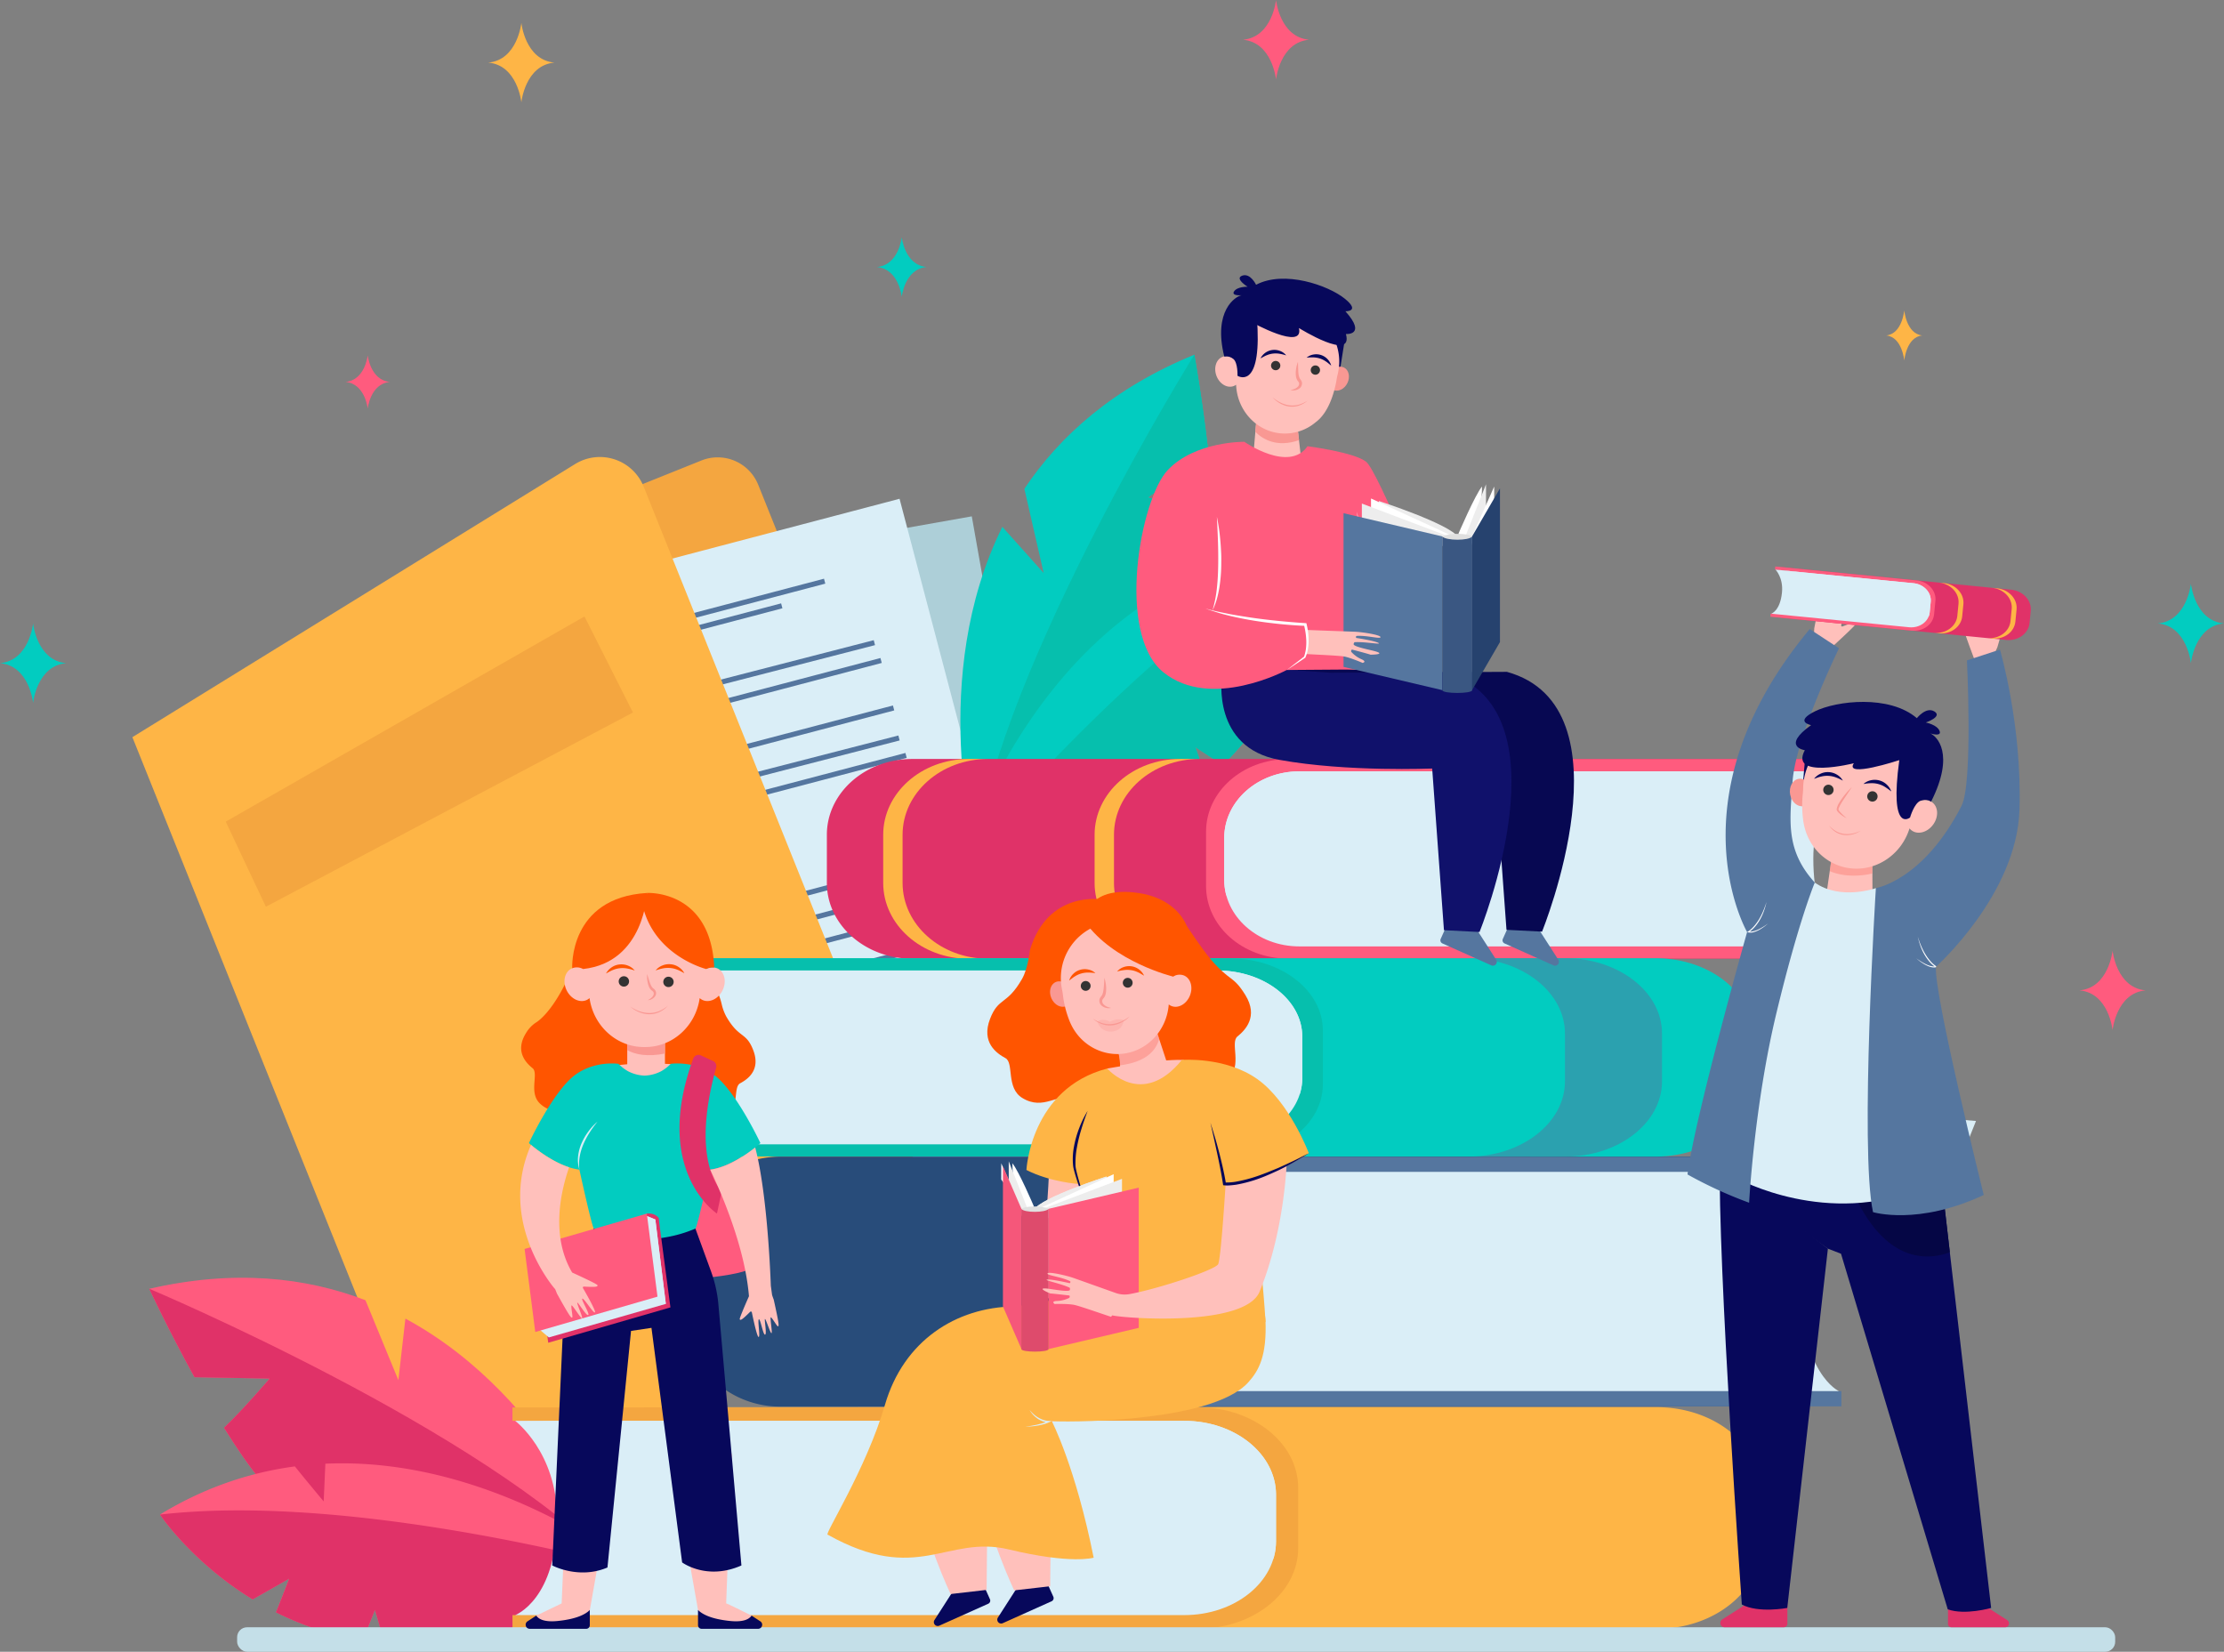 <svg xmlns="http://www.w3.org/2000/svg" viewBox="0 0 2189.08 1625.79"><rect x="0" y="0" width="2189.08" height="1625.79" fill="#808080" stroke="none"/><defs><style>.cls-1{isolation:isolate;}.cls-2{fill:#f4a640;}.cls-3{fill:#adcfd8;}.cls-13,.cls-4{fill:#55769f;}.cls-11,.cls-5{fill:#daeef7;}.cls-6{fill:#feb546;}.cls-7{fill:#ff5b7e;}.cls-8{fill:#e03268;}.cls-9{fill:#02ccc0;}.cls-10{fill:#06bfad;}.cls-11,.cls-29{mix-blend-mode:multiply;}.cls-12{fill:#284c7a;}.cls-13{opacity:0.5;}.cls-14{fill:#c4dfe8;}.cls-15{fill:#ffc0bb;}.cls-16{fill:#f50;}.cls-17{fill:#07085b;}.cls-18,.cls-29{fill:#f99893;}.cls-19{fill:#333;}.cls-20{fill:#fc8d84;opacity:0.6;}.cls-21{fill:#050645;}.cls-22{fill:#fff;}.cls-23{fill:#070852;}.cls-24{fill:#10116b;}.cls-25{fill:#ededed;}.cls-26{fill:#26426e;}.cls-27{fill:#e0e0e0;}.cls-28{fill:#3a5782;}.cls-29{opacity:0.3;}.cls-30{fill:#f5577a;}.cls-31{fill:#de4b6c;}</style></defs><title>Ресурс 4</title><g class="cls-1"><g id="Слой_2" data-name="Слой 2"><g id="Layer_1" data-name="Layer 1"><path class="cls-2" d="M1049.17,1231.24,791.56,1334.7l-318.89-794,217.76-87.45a43,43,0,0,1,55.86,23.85Z"/><rect class="cls-3" x="520.91" y="546.49" width="500.95" height="704.33" transform="translate(-145.02 148.45) rotate(-10.05)"/><rect class="cls-4" x="610.4" y="620.74" width="223.7" height="5.02" transform="translate(-97.7 135.64) rotate(-10.05)"/><rect class="cls-4" x="561.18" y="608.2" width="317.69" height="5.02" transform="translate(-95.55 135.06) rotate(-10.05)"/><rect class="cls-4" x="538.74" y="672.67" width="385.43" height="5.02" transform="translate(-106.63 138.05) rotate(-10.05)"/><rect class="cls-4" x="542.96" y="696.45" width="385.43" height="5.02" transform="translate(-110.71 139.15) rotate(-10.05)"/><rect class="cls-4" x="551.39" y="744.02" width="385.43" height="5.02" transform="translate(-118.89 141.35) rotate(-10.05)"/><rect class="cls-4" x="555.61" y="767.8" width="385.43" height="5.02" transform="translate(-122.97 142.45) rotate(-10.05)"/><rect class="cls-4" x="559.82" y="791.59" width="385.43" height="5.02" transform="translate(-127.06 143.55) rotate(-10.05)"/><rect class="cls-4" x="578.37" y="896.2" width="385.43" height="5.02" transform="translate(-145.04 148.39) rotate(-10.05)"/><rect class="cls-4" x="582.74" y="920.86" width="385.43" height="5.02" transform="translate(-149.28 149.54) rotate(-10.05)"/><rect class="cls-4" x="587.11" y="945.53" width="385.43" height="5.02" transform="translate(-153.51 150.68) rotate(-10.05)"/><rect class="cls-4" x="591.48" y="970.19" width="385.43" height="5.02" transform="translate(-157.75 151.82) rotate(-10.05)"/><rect class="cls-4" x="595.86" y="994.85" width="385.43" height="5.02" transform="translate(-161.99 152.96) rotate(-10.05)"/><rect class="cls-4" x="600.23" y="1019.52" width="385.43" height="5.02" transform="translate(-166.23 154.11) rotate(-10.05)"/><rect class="cls-4" x="604.6" y="1044.18" width="385.43" height="5.02" transform="translate(-170.46 155.24) rotate(-10.05)"/><rect class="cls-5" x="482.38" y="543.01" width="500.95" height="704.33" transform="translate(-203.7 215.99) rotate(-14.74)"/><rect class="cls-4" x="549.51" y="622.2" width="223.7" height="5.02" transform="translate(-137.22 188.89) rotate(-14.74)"/><rect class="cls-4" x="499.27" y="609.89" width="317.69" height="5.02" transform="translate(-134.19 187.66) rotate(-14.74)"/><rect class="cls-4" x="482.07" y="673.2" width="385.43" height="5.02" transform="matrix(0.97, -0.25, 0.25, 0.97, -149.75, 193.99)"/><rect class="cls-4" x="488.21" y="696.56" width="385.43" height="5.02" transform="translate(-155.5 196.32) rotate(-14.74)"/><rect class="cls-4" x="500.51" y="743.28" width="385.43" height="5.02" transform="translate(-166.98 200.99) rotate(-14.74)"/><rect class="cls-4" x="506.66" y="766.64" width="385.43" height="5.02" transform="matrix(0.97, -0.25, 0.25, 0.97, -172.72, 203.32)"/><rect class="cls-4" x="512.8" y="790" width="385.43" height="5.02" transform="translate(-178.47 205.66) rotate(-14.74)"/><rect class="cls-4" x="539.84" y="892.74" width="385.43" height="5.02" transform="translate(-203.73 215.93) rotate(-14.74)"/><rect class="cls-4" x="546.22" y="916.96" width="385.43" height="5.02" transform="translate(-209.68 218.34) rotate(-14.74)"/><rect class="cls-4" x="552.59" y="941.19" width="385.43" height="5.02" transform="translate(-215.64 220.76) rotate(-14.74)"/><rect class="cls-4" x="558.97" y="965.41" width="385.43" height="5.02" transform="matrix(0.97, -0.25, 0.25, 0.97, -221.59, 223.18)"/><rect class="cls-4" x="565.34" y="989.63" width="385.43" height="5.02" transform="matrix(0.97, -0.25, 0.25, 0.97, -227.55, 225.6)"/><rect class="cls-4" x="571.72" y="1013.86" width="385.43" height="5.02" transform="matrix(0.97, -0.25, 0.25, 0.97, -233.5, 228.02)"/><rect class="cls-4" x="578.09" y="1038.08" width="385.43" height="5.02" transform="translate(-239.46 230.44) rotate(-14.74)"/><path class="cls-6" d="M951.42,1270.5,432.79,1478.79,130.3,725.59,566.11,456.74a46.41,46.41,0,0,1,67.42,22.2Z"/><path class="cls-7" d="M265.43,1356.9l-74-1.34c-25.68-46.56-44.53-87-44.53-87,83.56-19.26,154.08-11.35,212.84,11.24l32.37,78.65,6.93-60.56c145.62,78.57,205.61,244.92,205.61,244.92S347.32,1515.35,292.77,1490c-21.07-9.79-47.61-45-72.26-84.63C240.23,1386.58,265.43,1356.9,265.43,1356.9Z"/><path class="cls-8" d="M146.91,1268.52s330.39,139,457.75,274.25c0,0-257.34-27.42-311.89-52.79-21.07-9.79-47.61-45-72.26-84.63,19.72-18.77,44.92-48.45,44.92-48.45l-74-1.34C165.76,1309,146.91,1268.52,146.91,1268.52Z"/><path class="cls-7" d="M157.45,1490.74c44.49-27.09,89.37-41.58,132.8-47.37,12.73,15.83,28.36,34.45,28.36,34.45l1.65-37.11C486.91,1433.12,625,1544.78,625,1544.78c-96.53,60.83-178.86,77.61-246.3,72.17-4-13-9.65-32.35-9.65-32.35l-11.92,29.81a290.8,290.8,0,0,1-85.5-27.46c6.31-15.46,13-33.14,13-33.14l-35.92,20.4C188.48,1537.41,157.45,1490.74,157.45,1490.74Z"/><path class="cls-8" d="M378.7,1617c-4-13-9.65-32.35-9.65-32.35l-11.92,29.81a290.8,290.8,0,0,1-85.5-27.46c6.31-15.46,13-33.14,13-33.14l-35.92,20.4c-60.19-36.8-91.22-83.47-91.22-83.47,194.17-22.43,467.55,54,467.55,54C528.47,1605.61,446.14,1622.39,378.7,1617Z"/><path class="cls-9" d="M1129.83,489.69l59.64-43.8c-5.9-52.84-13.87-96.78-13.87-96.78-79.35,32.51-132.38,79.67-167.32,132l19,82.91L986.62,518.6C913.07,666.81,960.1,837.28,960.1,837.28s194.32-170.93,224.22-223.13c11.55-20.16,12.88-64.27,10.16-110.82C1167.53,499.38,1129.83,489.69,1129.83,489.69Z"/><path class="cls-10" d="M1175.6,349.11S986.06,653.36,960.1,837.28c0,0,194.32-170.93,224.22-223.13,11.55-20.16,12.88-64.27,10.16-110.82-27-3.95-64.65-13.64-64.65-13.64l59.64-43.8C1183.57,393.05,1175.6,349.11,1175.6,349.11Z"/><path class="cls-9" d="M1295.26,536.66c-52,3.56-97,17.63-135.79,38-1.26,20.28-3.28,44.5-3.28,44.5l-22.76-29.35C993,679.77,944.65,850.66,944.65,850.66c113.94-6,190.85-39.86,242.79-83.23-4.23-12.91-10.79-32-10.79-32l26.93,17.47a290.73,290.73,0,0,0,54-71.78c-14.08-9-29.71-19.58-29.71-19.58l41.11-4.07C1296.86,592.68,1295.26,536.66,1295.26,536.66Z"/><path class="cls-10" d="M1187.44,767.43c-4.23-12.91-10.79-32-10.79-32l26.93,17.47a290.73,290.73,0,0,0,54-71.78c-14.08-9-29.71-19.58-29.71-19.58l41.11-4.07c27.91-64.8,26.31-120.82,26.31-120.82-171.51,93.76-350.61,314-350.61,314C1058.59,844.63,1135.5,810.8,1187.44,767.43Z"/><path class="cls-8" d="M1772,753.4h35.46a37.06,37.06,0,0,0-21-6.35H898.05c-46.49,0-84.17,33.41-84.17,74.61v47.4c0,41.2,37.68,74.61,84.17,74.61l878.55-.27Z"/><path class="cls-6" d="M888.41,869.06v-47.4c0-41.2,37.68-74.61,84.17-74.61H953.5c-46.49,0-84.17,33.41-84.17,74.61v47.4c0,41.2,37.68,74.61,84.17,74.61h18.83C926,943.54,888.41,910.19,888.41,869.06Z"/><path class="cls-6" d="M1096.49,869.06v-47.4c0-41.2,37.69-74.61,84.17-74.61h-19.08c-46.48,0-84.17,33.41-84.17,74.61v47.4c0,41.2,37.69,74.61,84.17,74.61h18.83C1134,943.54,1096.49,910.19,1096.49,869.06Z"/><path class="cls-7" d="M1267.61,747.23c-44.45,0-80.49,31.94-80.49,71.35v53.56c0,39.4,36,71.35,80.49,71.35h553.11v-12h-2.29l-140.61-11.8-28.42-98.84s54.85-54.61,58.43-56,110.6-5.68,110.6-5.68l2.29,0V747.23Z"/><path class="cls-5" d="M1784.85,845c0-57.79,33.68-85.8,33.68-85.8H1278.94c-40.83,0-73.93,29.34-73.93,65.54V866c0,36.2,33.1,65.54,73.93,65.54h539.59S1784.85,917.77,1784.85,845Z"/><path class="cls-11" d="M1205,824.75V866a59,59,0,0,0,2.15,15.72c18.2-39.47,53.08-77.49,119.48-89.71,155-28.54,491.89-32.77,491.89-32.77H1278.94C1238.11,759.21,1205,788.55,1205,824.75Z"/><path class="cls-12" d="M1757.4,1146.38h40.14a39.19,39.19,0,0,0-23.72-7.94H768.22c-52.61,0-95.26,41.81-95.26,93.39v59.32c0,51.58,42.65,93.39,95.26,93.39l994.35-.33Z"/><path class="cls-4" d="M1186.5,1138.66c-50.31,0-91.1,40-91.1,89.31v67c0,49.32,40.79,89.31,91.1,89.31h626v-15h-2.59l-159.14-14.77-32.17-123.71s62.08-68.36,66.13-70.13,125.18-7.11,125.18-7.11l2.59,0v-14.91Z"/><path class="cls-5" d="M1771.91,1261.05c0-72.33,38.12-107.4,38.12-107.4H1199.32c-46.21,0-83.68,36.73-83.68,82v51.6c0,45.3,37.47,82,83.68,82H1810S1771.91,1352.12,1771.91,1261.05Z"/><path class="cls-11" d="M1115.64,1235.69v51.6a80.78,80.78,0,0,0,2.44,19.67c20.6-49.4,60.08-97,135.23-112.29,175.45-35.72,556.72-41,556.72-41H1199.32C1153.11,1153.65,1115.64,1190.38,1115.64,1235.69Z"/><path class="cls-9" d="M639.82,949.46H599.66a46.26,46.26,0,0,1,23.73-6.3h1006c52.63,0,95.3,33.18,95.3,74.11v47.07c0,40.92-42.67,74.1-95.3,74.1l-994.74-.26Z"/><path class="cls-10" d="M1210.94,943.34c50.33,0,91.14,31.73,91.14,70.87v53.19c0,39.14-40.81,70.86-91.14,70.86H584.69v-11.89h2.58l159.21-11.73,32.18-98.16s-62.11-54.24-66.16-55.64-125.23-5.65-125.23-5.65l-2.58,0V943.34Z"/><path class="cls-5" d="M625.3,1040.45c0-57.39-38.14-85.21-38.14-85.21h610.95c46.23,0,83.71,29.14,83.71,65.09v40.94c0,36-37.48,65.1-83.71,65.1H587.16S625.3,1112.72,625.3,1040.45Z"/><path class="cls-11" d="M1281.82,1020.33v40.94a51.43,51.43,0,0,1-2.44,15.62c-20.6-39.21-60.1-77-135.27-89.11-175.53-28.34-556.95-32.54-556.95-32.54h610.95C1244.34,955.24,1281.82,984.38,1281.82,1020.33Z"/><path class="cls-13" d="M1540.39,1064.34v-47.07c0-40.93-42.67-74.11-95.3-74.11h95.52c52.64,0,95.3,33.18,95.3,74.11v47.07c0,40.92-42.66,74.1-95.3,74.1l-94.26,0C1498.4,1137.88,1540.39,1104.93,1540.39,1064.34Z"/><path class="cls-6" d="M563.87,1392.08H520.58a48.44,48.44,0,0,1,25.58-7H1630.64c56.74,0,102.73,37.07,102.73,82.79v52.59c0,45.73-46,82.8-102.73,82.8l-1072.35-.3Z"/><path class="cls-2" d="M1179.55,1385.23c54.26,0,98.25,35.45,98.25,79.18v59.44c0,43.72-44,79.17-98.25,79.17H504.44v-13.29h2.79l171.62-13.1L713.54,1467s-66.95-60.61-71.32-62.17-135-6.31-135-6.31l-2.79,0v-13.23Z"/><path class="cls-5" d="M548.22,1493.74c0-64.13-41.12-95.21-41.12-95.21h658.62c49.84,0,90.24,32.56,90.24,72.72V1517c0,40.17-40.4,72.73-90.24,72.73H507.1S548.22,1574.48,548.22,1493.74Z"/><path class="cls-11" d="M1256,1471.25V1517a59.48,59.48,0,0,1-2.63,17.45c-22.21-43.8-64.78-86-145.83-99.56-189.21-31.67-600.4-36.36-600.4-36.36h658.62C1215.56,1398.53,1256,1431.09,1256,1471.25Z"/><rect class="cls-14" x="233.4" y="1601.71" width="1848.58" height="24.08" rx="9.79" ry="9.79"/><polygon class="cls-2" points="222.19 808.75 575.29 606.78 623.02 701.32 261.71 892.47 222.19 808.75"/><path class="cls-9" d="M887.59,233.47s-2.78,27.46-24.45,29.36c21.67,1.9,24.45,29.36,24.45,29.36s2.79-27.46,24.46-29.36C890.38,260.93,887.59,233.47,887.59,233.47Z"/><path class="cls-6" d="M513.17,22.5s-3.71,36.58-32.58,39.11c28.87,2.53,32.58,39.11,32.58,39.11s3.71-36.58,32.57-39.11C516.88,59.08,513.17,22.5,513.17,22.5Z"/><path class="cls-7" d="M361.94,349.67s-2.49,24.56-21.88,26.26c19.39,1.7,21.88,26.26,21.88,26.26s2.49-24.56,21.87-26.26C364.43,374.23,361.94,349.67,361.94,349.67Z"/><path class="cls-7" d="M2079.4,935.71s-3.71,36.58-32.57,39.11c28.86,2.53,32.57,39.11,32.57,39.11s3.71-36.58,32.58-39.11C2083.11,972.29,2079.4,935.71,2079.4,935.71Z"/><path class="cls-9" d="M32.58,613.63S28.87,650.21,0,652.74c28.87,2.53,32.58,39.11,32.58,39.11s3.71-36.58,32.57-39.11C36.29,650.21,32.58,613.63,32.58,613.63Z"/><path class="cls-9" d="M2156.51,574.52s-3.71,36.58-32.58,39.11c28.87,2.53,32.58,39.11,32.58,39.11s3.71-36.58,32.57-39.11C2160.22,611.1,2156.51,574.52,2156.51,574.52Z"/><path class="cls-7" d="M1256,0s-3.71,36.58-32.57,39.11c28.86,2.53,32.57,39.11,32.57,39.11s3.71-36.58,32.58-39.11C1259.67,36.58,1256,0,1256,0Z"/><path class="cls-6" d="M1874.36,305.48s-2,23.1-17.7,24.7c15.69,1.6,17.7,24.69,17.7,24.69s2-23.09,17.71-24.69C1876.38,328.58,1874.36,305.48,1874.36,305.48Z"/><path class="cls-15" d="M607.71,1431.13,559,1433.6l-6.16,144.62-24.94,12,1.2,5.27,9.27,2.19s30-.52,30.89-.52,7.07-6.82,7.07-6.82l-.93-1.19,5-3.38Z"/><path class="cls-15" d="M739.76,1590.23s-24.34-12.24-25-12L720.33,1431l-60.43.17,27.36,154.65,3,2c-.75,2.57-1.34,4.8-1.48,5.5-.39,1.93,10.29,2.06,14,2.7s14.55,1.8,21.5,3.73S740,1596,740,1596Z"/><path class="cls-16" d="M741.39,1033.64c-7-18.3-13.88-11.05-26.58-33.18a48.74,48.74,0,0,1-4.5-12.27,62,62,0,0,0-19.41-32.45c-29.78-25.71-63.47-14.3-63.47-14.3s8.74,49.71,10.42,59.79c-7.45,10.13-15,20.47-15,20.47s-15.67,81.71,8.92,88.6,29.07-4.17,41.09-9.93,23.73,10,41.68-1c13.71-8.36,6.74-29.2,14-33.11S749,1053.39,741.39,1033.64Z"/><path class="cls-16" d="M614.68,982.67c-.44-.19-11.71-6.55-22.27-12.52l65.57-73s-19.87-3.85-21.08-4-29.7,8.72-29.7,8.72l-29.38,8c-22.42,81.82-50.34,96.63-50.35,96.64a31.93,31.93,0,0,0-9.79,10.44c-11.12,18,.13,29.27,6.53,34.45s-4.3,24.38,7.62,35.14c15.6,14.08,30,.8,40.77,8.69s13.09,19.58,38.54,17.37,25.19-85.42,25.19-85.42S615.5,983,614.68,982.67Z"/><path class="cls-7" d="M726,1131.81s21.64,103.31,15.36,114.48-88.65,14.65-88.65,14.65l-3.49-132.62,31.41-47.47Z"/><path class="cls-17" d="M699.87,1251.4l-15.39-42.17s-50.66-18.45-53.88-18.68-46.1,18.68-46.1,18.68-13.11,26.53-15.67,31.3c-1.42,2.64,1.85,18.88,5,32.84l-18.16.85-12.08,266.63s26.16,14.08,54.33,2L621.12,1310l20.12-3,30.18,230.87s24.15,18.11,58.36,3l-22.67-256.94A127.56,127.56,0,0,0,699.87,1251.4Z"/><path class="cls-15" d="M601.35,1049.49s22.47-4.71,64.28-1.74-19.34,26.52-19.34,26.52-21.46-.7-22.38-.87S601.35,1049.49,601.35,1049.49Z"/><rect class="cls-15" x="617.4" y="1025.87" width="37.12" height="65.15"/><path class="cls-18" d="M654.46,1037v-22.22H617.4v18.9C625.38,1038,637.19,1040.44,654.46,1037Z"/><path class="cls-15" d="M706.46,953.34a12.66,12.66,0,0,0-11.4.45,60.57,60.57,0,1,0-121.14,0,12.66,12.66,0,0,0-11.4-.45c-6.81,3.36-8.93,13-4.73,21.5s13.13,12.69,19.93,9.33a11.15,11.15,0,0,0,2.56-1.75c3.9,27.75,27.05,48.55,54.21,48.17,27.16.38,50.31-20.42,54.21-48.17a11.31,11.31,0,0,0,2.55,1.75c6.81,3.36,15.74-.82,19.94-9.33S713.27,956.7,706.46,953.34Z"/><path class="cls-19" d="M619.18,965.72a5.1,5.1,0,1,1-5.37-4.81A5.09,5.09,0,0,1,619.18,965.72Z"/><path class="cls-19" d="M663.07,966.19a5.1,5.1,0,1,1-5.37-4.81A5.09,5.09,0,0,1,663.07,966.19Z"/><path class="cls-16" d="M624.78,955.29a47.87,47.87,0,0,0-7.4-2,25.24,25.24,0,0,0-7.13-.29,23.23,23.23,0,0,0-6.88,1.75l-.86.32c-.29.12-.55.29-.84.41l-1.7.83c-1.15.58-2.21,1.3-3.48,1.87a22.19,22.19,0,0,1,2.36-3.31,18.75,18.75,0,0,1,3.13-2.69,16.55,16.55,0,0,1,7.91-2.88,17.35,17.35,0,0,1,8.31,1.19A16,16,0,0,1,624.78,955.29Z"/><path class="cls-16" d="M645.33,955.21a16,16,0,0,1,6.54-4.85,17.32,17.32,0,0,1,8.3-1.26,16.59,16.59,0,0,1,7.93,2.82,18.85,18.85,0,0,1,3.15,2.67,22.16,22.16,0,0,1,2.38,3.29c-1.27-.56-2.34-1.28-3.49-1.84l-1.71-.82c-.29-.12-.55-.29-.84-.4l-.86-.32a23.57,23.57,0,0,0-6.9-1.7,25.57,25.57,0,0,0-7.12.34A47.76,47.76,0,0,0,645.33,955.21Z"/><path class="cls-18" d="M637,958.75a28.39,28.39,0,0,0,.44,8,22.13,22.13,0,0,0,1.12,4,10.57,10.57,0,0,0,2.38,3.74c1.36,1,1.95,1.36,2.34,2.3a3.6,3.6,0,0,1-.21,2.9c-1,2.06-3.14,3.6-5.53,4.74a9.09,9.09,0,0,0,7.26-3.75,5.48,5.48,0,0,0,.75-4.68,6.07,6.07,0,0,0-2.61-3.18,8.4,8.4,0,0,1-2.17-3,34.11,34.11,0,0,1-1.42-3.5C638.53,963.81,637.8,961.3,637,958.75Z"/><path class="cls-18" d="M620.3,990.71a40,40,0,0,0,9,4.61,30.21,30.21,0,0,0,9.83,1.79,26,26,0,0,0,9.76-1.91,36.35,36.35,0,0,0,8.63-5.29,31.33,31.33,0,0,1-3.83,3.44,27.62,27.62,0,0,1-4.43,2.68,24.6,24.6,0,0,1-4.93,1.71,26,26,0,0,1-5.2.56A26.89,26.89,0,0,1,629,996.17,29.33,29.33,0,0,1,620.3,990.71Z"/><path class="cls-9" d="M708.14,1062.51c-20.11-19.52-47.92-15.38-47.92-15.38a43.51,43.51,0,0,1-9.3,7.21,38,38,0,0,1-16.1,4.35h-.66a38,38,0,0,1-16.1-4.35,43.51,43.51,0,0,1-9.3-7.21S581,1043,560.84,1062.51s-40.23,62.59-40.23,62.59,25.44,23.19,49.69,26.15c0,0,11.83,54.43,14.2,58a127.48,127.48,0,0,0,30,8.73,103.7,103.7,0,0,0,18.9,1.77h2.26a103.7,103.7,0,0,0,18.9-1.77,127.48,127.48,0,0,0,30-8.73c2.37-3.55,14.2-58,14.2-58,24.25-3,49.69-26.15,49.69-26.15S728.26,1082,708.14,1062.51Z"/><path class="cls-8" d="M636.66,1194.55s7.47-1.24,11.59,4.24l-.29,14.14-9.13,4.25s-11.31-9.63-10.46-9.87S636.66,1194.55,636.66,1194.55Z"/><polygon class="cls-8" points="659.91 1286.86 539.61 1321.66 527.96 1233.6 648.25 1198.79 659.91 1286.86"/><polygon class="cls-5" points="529.68 1307.49 540.24 1316.41 655.38 1283.41 645.03 1200.42 636.91 1197.01 529.68 1307.49"/><polygon class="cls-11" points="655.38 1283.41 647.17 1276.27 632.15 1259.77 633.06 1214.36 636.91 1197.01 645.07 1200.28 655.38 1283.41"/><polygon class="cls-7" points="647.17 1276.27 526.87 1311.07 516.36 1229.35 636.66 1194.55 647.17 1276.27"/><path class="cls-5" d="M588.14,1104a110.32,110.32,0,0,0-7.68,10.58,80.18,80.18,0,0,0-6.1,11.41,54.55,54.55,0,0,0-3.75,12.29,45.6,45.6,0,0,0-.31,13,32.09,32.09,0,0,1-1.28-13.16,44,44,0,0,1,3.44-12.9,58.57,58.57,0,0,1,6.68-11.5A54,54,0,0,1,588.14,1104Z"/><path class="cls-15" d="M563.18,1252.55c-21.18-35.85-11.38-79.48-3-103.6-16.62-5.36-32-17.46-37.47-22-33.82,76.33,23.44,141.65,23.44,141.65l.12-.11c1.09,2.46,1.88,4.66,1.88,4.66,13.5,24.4,14.09,24,15.06,23.67s-1.7-12-.51-11.92,9.72,14,10.34,12.7-5.67-15.18-4.75-15.42,8.94,13.38,10.71,12.21-7.53-15.79-5.75-16.15,10.93,14.85,12.36,13.52c1.21-1.12-8.6-18.39-11.75-23.85a1,1,0,0,1,.95-1.54c12.53.73,13.54.05,13.31-1.34C587.94,1264,572.9,1257,563.18,1252.55Z"/><path class="cls-8" d="M704.88,1051c-26,93.44,5.38,121,5.51,121.73l-4.69,21.74s-63.94-41.58-23.41-152.34a5.55,5.55,0,0,1,7.54-3.35l12.13,5.62A5.55,5.55,0,0,1,704.88,1051Z"/><path class="cls-15" d="M761.56,1279.14s-.82-2.07-1.6-4.51v0h0l-1.23-9c-.76-20.54-4.17-93.38-15.38-136.24-8.54,6.78-26.68,19.59-44.28,21.89,11,23.07,34.13,76.24,38.14,124.58-4.07,9.22-9.56,22-9.09,22.73.71,1.13,1.86,1,10.28-7.41a1,1,0,0,1,1.64.49c1.2,5.86,5.1,24.26,6.65,24.3,1.86,0-1.22-16.5.27-17.36s4.09,15.34,6.08,15.06-.88-15-.08-15.38,5,13.38,6.32,13.92-1.48-14.73-.65-15.5,6.22,9.13,7.13,8.77S767.32,1304.93,761.56,1279.14Z"/><path class="cls-16" d="M563.24,953s-3.75-69.48,73.66-74.07c0,0-2.41,68.25-63,74.87l-4.67-9.07Z"/><path class="cls-16" d="M636.9,878.92s62.8-3.51,66.12,73.38a16.89,16.89,0,0,0-8,1.49S645.33,941.36,633,893.16Z"/><path class="cls-17" d="M549,1595.51c-12.62,1.26-18.57-1.48-21.14-5.28l-8.55,5.58a4,4,0,0,0,2.16,7.41H577a3.55,3.55,0,0,0,3.55-3.55v-15C577,1588.34,568.58,1593.54,549,1595.51Z"/><path class="cls-17" d="M718.62,1595.51c12.62,1.26,18.58-1.48,21.14-5.28l8.55,5.58a4,4,0,0,1-2.16,7.41H690.6a3.55,3.55,0,0,1-3.55-3.55v-15C690.63,1588.34,699,1593.54,718.62,1595.51Z"/><path class="cls-11" d="M1880.78,1098.19l64.19,5.16-20.72,51.92-32.4-2.6L1878.36,1196c-3.29-1.5-5.71-2.64-6.2-3-1-.65-4.56-22.13-7.71-42.41Z"/><path class="cls-8" d="M1917.41,1575.7v22.63a3.38,3.38,0,0,0,3.38,3.38h52.82a3.83,3.83,0,0,0,2.06-7.06l-29.64-19S1934.41,1584.22,1917.41,1575.7Z"/><path class="cls-15" d="M1813.71,616.56a1,1,0,0,1-1.41-1.18c1.32-6.28,5.36-26.08,3.84-26.78-1.81-.83-5.85,16.77-7.69,17s2.54-16.86.46-17.43-5.54,15.12-6.51,15.18.76-15.33-.26-16.41-4.85,15.14-6,15.55-2.23-11.66-3.27-11.69-1.74-.22-7.1,27.64c0,0-.31,10.21-2.12,12.61l4,8.2,12.46.42s27.08-24.5,26.86-26S1825.59,611.9,1813.71,616.56Z"/><path class="cls-15" d="M1942,622.73a1,1,0,0,0,1.79-.41c1.68-6.19,7.11-25.66,8.79-25.59,2,.09-2.44,17.6-.9,18.62s5.42-16.16,7.54-15.72-2,16-1.13,16.47,6.32-14,7.71-14.48-2.58,15.69-1.75,16.57,7.29-9.37,8.24-8.91,1.65.59-6.29,27.83c0,0-4.37,9.24-3.85,12.19l-7.32,5.47-11.28-5.31s-12.94-34.15-12.06-35.37S1933.53,613.17,1942,622.73Z"/><polygon class="cls-15" points="1842.94 845.84 1843.14 893.48 1796.86 886.35 1804.58 832.78 1842.94 845.84"/><path class="cls-20" d="M1801,857.44l3.55-24.66,38.4,17.58,0,9.4C1833.75,862,1816.43,864.05,1801,857.44Z"/><path class="cls-8" d="M1759.33,1573.18V1598a3.71,3.71,0,0,1-3.71,3.71H1697.5a4.2,4.2,0,0,1-2.25-7.75l32.6-20.78S1740.64,1582.53,1759.33,1573.18Z"/><path class="cls-17" d="M1706.26,1151.53c.11-5.31-13.71,10.34-13.44,6.1,5.42-88.13,177.61-14.24,177.61-14.24l42,30.85,47.45,408.44s-25.76,7.45-42.71,1.36l-105.07-350-12.93-5S1741.73,1189,1706.26,1151.53Z"/><path class="cls-10" d="M1692.62,1161.22c0,1-.1,2.09-.14,3.17C1692.52,1163.31,1692.57,1162.26,1692.62,1161.22Z"/><path class="cls-10" d="M1692.48,1164.45c0,1.1-.08,2.24-.12,3.39C1692.4,1166.69,1692.44,1165.55,1692.48,1164.45Z"/><path class="cls-10" d="M1692.35,1168.29c0,1.2-.07,2.43-.1,3.69C1692.28,1170.72,1692.31,1169.49,1692.35,1168.29Z"/><path class="cls-10" d="M1692.82,1157.63c-.06.95-.12,1.94-.17,2.95C1692.7,1159.57,1692.76,1158.58,1692.82,1157.63Z"/><path class="cls-17" d="M1692.84,1137.61c35.47,37.44,106.36,91.45,106.36,91.45l12.93,5-12.93-5-40,353.62s-28.47,5.42-44.74-3.39C1714.51,1579.29,1690.52,1242.69,1692.84,1137.61Z"/><path class="cls-10" d="M1959.91,1582.68a110.73,110.73,0,0,1-23.51,3.69,110.73,110.73,0,0,0,23.51-3.69Z"/><path class="cls-10" d="M1922.17,1585.41c1.15.23,2.31.42,3.49.57C1924.48,1585.83,1923.32,1585.64,1922.17,1585.41Z"/><path class="cls-10" d="M1936.4,1586.37a68.77,68.77,0,0,1-9-.19A68.77,68.77,0,0,0,1936.4,1586.37Z"/><path class="cls-21" d="M1912.46,1174.24l6.77,58.29c-17.92,6.94-61.6,14.35-94.51-57.65-10.38-22.7-13-39-11.14-50.78a468,468,0,0,1,56.85,19.29Z"/><path class="cls-5" d="M1754.47,936.3c2,0,31.81-67.59,31.81-67.59,25.51,17.89,60.14,5.47,60.14,5.47s139.34,255,45.89,294.74-181.58-8.61-181.58-8.61-19.88-51.7-19.88-53.69S1752.48,936.3,1754.47,936.3Z"/><path class="cls-4" d="M1936.05,650s6,121-5.3,143.15c-37.61,73.56-84.33,81-84.33,81s-16.07,257.3-2.82,318.93c0,0,44.07,13.59,109-16.9,0,0-49.7-199.48-47-224.66,0,0,79.52-70.91,82.18-154.42s-19.22-157.72-19.22-157.72Z"/><path class="cls-4" d="M1721.66,1183.83s5-95.76,26.84-186.55,37.78-128.57,37.78-128.57c-29.33-32.31-24.45-61.51-21.87-99.41,3-43.74,45.73-131.22,45.73-131.22l-28.83-18.89c-138.18,166-61.63,298.23-61.63,298.23S1668,1100.33,1661,1156A421.36,421.36,0,0,0,1721.66,1183.83Z"/><path class="cls-22" d="M1904.23,951.27a30.8,30.8,0,0,1-5.56-5.28c-5.86-7.07-8.9-15-11-23.93,1.28,3.8,4.67,14.83,11.83,23.23a28.36,28.36,0,0,0,6.46,5.9l-.39.36c0,.16,0,.34,0,.52-1.84.38-5.07.5-10.51-2.46a48.45,48.45,0,0,1-8.84-6.35,63.48,63.48,0,0,0,9.17,5.71C1897.83,950.19,1901.46,951.46,1904.23,951.27Z"/><path class="cls-22" d="M1720.73,916.8A30.63,30.63,0,0,0,1727,911c5.87-6.88,9.08-15,11.83-23.24-2.09,8.85-5.11,16.83-11,23.94a30.88,30.88,0,0,1-5.56,5.28,12.56,12.56,0,0,0,3.89-.46,25.19,25.19,0,0,0,5-1.85,62.2,62.2,0,0,0,9.17-5.7,48.43,48.43,0,0,1-8.84,6.34,26.74,26.74,0,0,1-5.08,2.13,10.77,10.77,0,0,1-5.66.29l-1.06-.29Z"/><polygon class="cls-17" points="1776.56 748.64 1773.76 781.33 1778.93 784.58 1788.48 744.77 1776.56 748.64"/><path class="cls-18" d="M1783.51,778c1.42,7.4-2.23,14.33-8.16,15.46s-11.87-3.94-13.29-11.35,2.23-14.33,8.15-15.46S1782.09,770.55,1783.51,778Z"/><path class="cls-15" d="M1775,808.18a108.22,108.22,0,0,1-.46-27.46c.18-1.79.26-3.58.3-5.37a58.33,58.33,0,1,1,115.51,12.84,12.59,12.59,0,0,1,11.3,1.35c6.19,4.4,6.75,14.22,1.26,21.94s-15,10.43-21.13,6a11,11,0,0,1-2.23-2.13c-8.46,27.43-35.73,44.45-63.16,38.49C1795.6,849.36,1778.42,832.08,1775,808.18Z"/><path class="cls-19" d="M1838.29,782a5.09,5.09,0,1,0,4.63-3.17A5.1,5.1,0,0,0,1838.29,782Z"/><path class="cls-19" d="M1795,775.54a5.09,5.09,0,1,0,4.63-3.17A5.1,5.1,0,0,0,1795,775.54Z"/><path class="cls-18" d="M1831.54,817.64a33.13,33.13,0,0,1-8.18,2.81,26,26,0,0,1-8.52.33,22.14,22.14,0,0,1-8-2.8,30.87,30.87,0,0,1-6.66-5.5,23.68,23.68,0,0,0,6.25,6.17,20,20,0,0,0,8.28,3.13,23,23,0,0,0,8.83-.57A25.14,25.14,0,0,0,1831.54,817.64Z"/><path class="cls-17" d="M1834.17,771.7a48.26,48.26,0,0,1,7.61-.82,25.49,25.49,0,0,1,7.08.84,23.35,23.35,0,0,1,6.5,2.83,75.09,75.09,0,0,1,6.24,4.47,16.9,16.9,0,0,0-4.47-6.77,16.53,16.53,0,0,0-7.33-4.09,17.36,17.36,0,0,0-8.38-.15A16.06,16.06,0,0,0,1834.17,771.7Z"/><path class="cls-17" d="M1813.93,768.37a16,16,0,0,0-5.68-5.81,17.29,17.29,0,0,0-8-2.56,16.49,16.49,0,0,0-8.25,1.53,16.77,16.77,0,0,0-6.4,5c1.82-.48,4.1-1.62,7.33-2.25a23.62,23.62,0,0,1,7.07-.59,24.89,24.89,0,0,1,7,1.48A46.68,46.68,0,0,1,1813.93,768.37Z"/><path class="cls-18" d="M1822.76,774.79a71.68,71.68,0,0,0-6.64,7.19,69.11,69.11,0,0,0-5.71,8,19.1,19.1,0,0,0-2.5,5.89c-.17,1.07-.08,2.11,1.7,3.87a23.66,23.66,0,0,0,3.85,3.18,32.18,32.18,0,0,0,4.26,2.45,54.15,54.15,0,0,1-6.93-6.66,9.6,9.6,0,0,1-1.12-1.74,3.85,3.85,0,0,1,.35-1.82,26.25,26.25,0,0,1,2.11-4.16c1.62-2.74,3.44-5.4,5.24-8.09S1821,777.55,1822.76,774.79Z"/><path class="cls-17" d="M1782.65,713.74s-17.18-3.31,4-13.68,73-16.41,100.12,6.82c0,0,9.12-11.7,17.31-6.56s-8.53,10.82-8.53,10.82,11.45,2.2,13.65,8.56c1.64,4.7-5.36,3.31-9.13,2.26,6.22,2.57,24.52,19.85.76,67-4.21-2-31.4-40.75-31.4-40.75s-54.66,18-44.69,3.06c0,0-63.71,16-48.27-12.85C1776.44,738.46,1753,734.92,1782.65,713.74Z"/><path class="cls-17" d="M1900.8,789s-4.12-3.15-10.42-.81-10.31,16.47-10.31,16.47-20.63,16.89-10.57-56.73c9.89-72.33,23.57,12,23.57,12Z"/><path class="cls-8" d="M1759.52,560.4l-8.93-.88a9.39,9.39,0,0,1,5.43-1.08l223.51,22c11.7,1.15,20.35,10.48,19.33,20.85l-1.17,11.92c-1,10.37-11.33,17.84-23,16.69l-221-21.8Z"/><path class="cls-6" d="M1978.94,611.35l1.17-11.92c1-10.37-7.63-19.7-19.33-20.85l4.8.47c11.7,1.15,20.35,10.48,19.33,20.85l-1.17,11.92c-1,10.37-11.33,17.84-23,16.69L1956,628C1967.65,629.16,1977.92,621.7,1978.94,611.35Z"/><path class="cls-6" d="M1926.59,606.2l1.18-11.92c1-10.37-7.64-19.7-19.33-20.85l4.8.47c11.69,1.15,20.34,10.48,19.33,20.85l-1.18,11.92c-1,10.37-11.32,17.84-23,16.69l-4.73-.47C1915.31,624,1925.58,616.55,1926.59,606.2Z"/><path class="cls-7" d="M1886.56,571.32c11.18,1.1,19.46,10,18.48,19.94l-1.32,13.47c-1,9.92-10.83,17.06-22,16L1742.57,607l.29-3,.58,0,35.66.51,9.6-24.16s-12.45-15.09-13.32-15.54-27.68-4.16-27.68-4.16l-.57-.06.29-3Z"/><path class="cls-5" d="M1754,583.12c1.43-14.53-6.36-22.41-6.36-22.41l135.74,13.34c10.28,1,17.88,9.21,17,18.32l-1,10.37c-.89,9.11-9.95,15.67-20.22,14.66l-135.74-13.35S1752.23,601.43,1754,583.12Z"/><path class="cls-11" d="M1900.39,592.37l-1,10.37a14.53,14.53,0,0,1-.93,3.9c-3.6-10.38-11.44-20.8-27.84-25.52-38.29-11-122.93-20.41-122.93-20.41l135.74,13.34C1893.69,575.06,1901.29,583.26,1900.39,592.37Z"/><path class="cls-4" d="M1488.46,903.6l-9.22,20.56a3.37,3.37,0,0,0,1.69,4.45l48.15,21.58a3.82,3.82,0,0,0,4.75-5.58l-18.63-29S1500.47,918.28,1488.46,903.6Z"/><path class="cls-4" d="M1427.29,903.6l-9.22,20.56a3.37,3.37,0,0,0,1.7,4.45l48.14,21.58a3.82,3.82,0,0,0,4.75-5.58l-18.63-29S1439.3,918.28,1427.29,903.6Z"/><path class="cls-17" d="M1323.3,336.75l-5.12,32.11-10.81-42.81s15.16-7.35,15.82-4.68S1323.3,336.75,1323.3,336.75Z"/><polygon class="cls-15" points="1237.26 405.86 1232.58 461.36 1281.56 459.02 1275.91 409.87 1237.26 405.86"/><path class="cls-18" d="M1278.6,433.25l-2.69-23.38-38.65-4-1.62,19.22C1243.32,432.74,1257.14,440.68,1278.6,433.25Z"/><path class="cls-18" d="M1308.63,368.46c-2.94,6.09-1.38,12.94,3.49,15.29s11.21-.67,14.16-6.76,1.38-12.94-3.49-15.29S1311.58,362.37,1308.63,368.46Z"/><path class="cls-15" d="M1315.74,372.92c.26-1.59.6-3.16,1-4.72a52.34,52.34,0,1,0-103.11-15.6,11.27,11.27,0,0,0-10.11-1.44c-6.38,2.37-9.14,10.76-6.17,18.73s10.55,12.5,16.92,10.12a9.7,9.7,0,0,0,2.43-1.33c1,25.74,20.69,46.81,45.85,48a47,47,0,0,0,32.63-11.23C1307.24,406.56,1313.35,387.72,1315.74,372.92Z"/><path class="cls-18" d="M1277.59,356.14c.1,3,.12,5.92.27,8.79s.5,5.8,1.62,7.78c1.15,1.59,2,2.62,2.08,4.58a6.18,6.18,0,0,1-2.29,4.85,10.07,10.07,0,0,1-9,1.75c2.92-.51,5.73-1.52,7.36-3.43a3.94,3.94,0,0,0,1.08-3c-.12-1.1-.46-1.32-1.79-3.16a11.5,11.5,0,0,1-1.41-4.79,23.65,23.65,0,0,1,0-4.61A31.19,31.19,0,0,1,1277.59,356.14Z"/><path class="cls-19" d="M1260.2,359.37a4.57,4.57,0,1,1-3.61-4A4.57,4.57,0,0,1,1260.2,359.37Z"/><path class="cls-19" d="M1299.27,363.79a4.57,4.57,0,1,1-3.6-4A4.57,4.57,0,0,1,1299.27,363.79Z"/><path class="cls-18" d="M1252.56,391a31.61,31.61,0,0,0,3.78,2.87,32.38,32.38,0,0,0,4.07,2.36,28.19,28.19,0,0,0,8.86,2.72,24,24,0,0,0,9.2-.68,33.88,33.88,0,0,0,8.57-3.89,25.42,25.42,0,0,1-8.3,4.77,21.73,21.73,0,0,1-9.62,1,24.9,24.9,0,0,1-9.14-3.1A27.3,27.3,0,0,1,1252.56,391Z"/><path class="cls-17" d="M1266,349.79a47.44,47.44,0,0,0-6.68-1.61,23.38,23.38,0,0,0-6.35-.14,21.72,21.72,0,0,0-6.1,1.62c-1.52.48-5.21,2.65-6.17,3.07a15.33,15.33,0,0,1,11.87-8.26,15.43,15.43,0,0,1,7.51,1A14,14,0,0,1,1266,349.79Z"/><path class="cls-17" d="M1286.08,352.05a14.06,14.06,0,0,1,6.65-3.08,15.31,15.31,0,0,1,7.56.47,15.35,15.35,0,0,1,10,10.41c-.87-.61-4.06-3.45-5.46-4.21a21.44,21.44,0,0,0-5.67-2.77,23,23,0,0,0-6.25-1.09A47.73,47.73,0,0,0,1286.08,352.05Z"/><path class="cls-23" d="M1264.23,666.23S1254,735.52,1321,747.59s150.24,8.47,150.24,8.47l11.59,159.16,35,1.79s90-221.15-34.57-255.72l-111.94.55-46.1-3.29S1278.5,647,1278,649.22,1265.33,667.33,1264.23,666.23Z"/><path class="cls-24" d="M1202.71,666.59s-10.22,69.29,56.73,81.37,150.25,8.47,150.25,8.47l11.59,159.16,35,1.78s90-221.14-34.57-255.71l-112,.54-46.09-3.29s-46.65-11.52-47.19-9.33S1203.8,667.69,1202.71,666.59Z"/><path class="cls-7" d="M1287,439.23s46.1,5.85,57.8,15.37,68.05,149.25,68.05,149.25l-46.83,54.88-99.5.73s-74.63,40.24-121.46,2.2-22.68-170.48,4.39-199,75.36-27.8,75.36-27.8S1268.74,465.57,1287,439.23Z"/><path class="cls-22" d="M1197.77,508.74a191.32,191.32,0,0,1,3.37,23.1c.4,3.88.57,7.77.8,11.66s.2,7.8.15,11.71a153.76,153.76,0,0,1-1.92,23.35c-1.31,7.69-3.21,15.41-6.79,22.37a114.88,114.88,0,0,0,4.46-22.69c.85-7.65,1.14-15.36,1.24-23.08s0-15.44-.27-23.17S1198.18,516.51,1197.77,508.74Z"/><path class="cls-22" d="M1335.69,503.62c2.1,11.33,4.33,22.62,6.6,33.9s4.71,22.5,7.44,33.65,5.69,22.25,9.31,33.11a159.94,159.94,0,0,0,6.22,16A61.61,61.61,0,0,0,1374.1,635c-4.24-4-7.35-9-10.16-14a130.68,130.68,0,0,1-7.11-15.85c-2.07-5.41-3.85-10.92-5.53-16.45s-3.11-11.14-4.5-16.75-2.59-11.25-3.72-16.91-2.18-11.33-3.09-17C1338.11,526.56,1336.64,515.11,1335.69,503.62Z"/><path class="cls-25" d="M1435.5,528.9c-8.52-13.25-78.27-35.75-78.27-35.75v22.43l71,24.82Z"/><polygon class="cls-22" points="1430.48 528 1349.48 490.65 1349.48 505.15 1428.48 533.65 1430.48 528"/><polygon class="cls-25" points="1425.98 528 1340.48 495.65 1340.48 520.65 1425.12 533.65 1425.98 528"/><path class="cls-22" d="M1435.5,525.44s16.48-38.54,23.23-46.54c0,25.36-10.25,57.25-10.25,57.25Z"/><polygon class="cls-25" points="1442.69 527.15 1462.68 476.65 1462.68 500.71 1448.95 533.65 1442.69 527.15"/><polygon class="cls-22" points="1448.95 528 1470.73 478.9 1470.73 496.4 1448.95 528"/><polygon class="cls-26" points="1448.95 679.29 1476.41 631.99 1476.41 480.7 1448.95 528 1448.95 679.29"/><polygon class="cls-4" points="1322.43 656.43 1419.66 679.29 1419.66 528 1322.43 505.14 1322.43 656.43"/><path class="cls-27" d="M1419.66,528c8.57-4.1,26.51-2.65,29.29,0C1447.48,536.65,1421.84,538.35,1419.66,528Z"/><path class="cls-28" d="M1419.66,679.29c0,3.7,29.42,3.7,29.42,0V528c-3,4.4-26.1,4.27-29.42,0Z"/><path class="cls-15" d="M1358.85,627.1c-.29-2.31-17.88-4.9-24.34-5.24-4.9-.25-37.36-1.33-48.41-1.83l.82,2.84-.17,12.54-1.81,8.31c9.68.61,33.37,1.54,38.3,2.51,6.59,1.31,18,6.27,18,6.27s4.75-1.08-1.29-3.68a29.15,29.15,0,0,1-9.69-7c-.83-.92.07-2.58.67-2.42,16.45,4.31,18.14,5,18.14,5s19.32-.1.11-4.45c-11.52-2.6-15.65-4.11-16.67-5.41-.44-.55.34-2.42,1-2.46,10-.62,27.89,2.92,23,.6-4-1.89-16.6-4-21.5-4.75-.3,0-.78-1.87.55-2C1345.1,625.22,1359.12,629.25,1358.85,627.1Z"/><path class="cls-22" d="M1186.52,599c4,1,8,2.11,12.1,3s8.13,1.67,12.18,2.52c8.16,1.49,16.34,2.78,24.55,3.93s16.44,2.07,24.69,2.87,16.57,1.51,24.71,2l1.09.06.24.95a68.3,68.3,0,0,1,2,16.49,55,55,0,0,1-.72,8.3,38.61,38.61,0,0,1-2.41,8l-.1.22-.17.12-9,6.06q-4.52,3-9.08,6,4.25-3.4,8.56-6.71l8.62-6.65-.28.34a36.28,36.28,0,0,0,1.9-7.7,52.81,52.81,0,0,0,.38-8,73.32,73.32,0,0,0-.72-8,66.1,66.1,0,0,0-1.6-7.8l1.34,1c-4.3-.11-8.37-.39-12.56-.69s-8.3-.64-12.45-1.07c-8.29-.86-16.56-1.89-24.78-3.21s-16.42-2.93-24.53-4.85c-4-1-8.08-2-12.06-3.28S1190.43,600.4,1186.52,599Z"/><path class="cls-17" d="M1324.28,306.38s15.37.49-.75-12.5-59.43-28.23-87.18-13.58c0,0-5.55-11.8-13.57-9s5.22,10.93,5.22,10.93-10.25-.33-13.38,4.7c-2.31,3.71,4,3.88,7.4,3.71-5.84,1-28.19,15.11-17,60.19,4-.87,26.71-33.83,26.71-33.83s52,28.88,46.84,5.91c0,0,53.85,33.61,46.21,5.85C1324.81,328.78,1345.63,330.31,1324.28,306.38Z"/><path class="cls-17" d="M1205,351.12s4.31-1.51,8.94,2.17,4.11,16.58,4.11,16.58,22.1,14.24,19.77-46c-2.48-64.14-18.43,5.14-18.43,5.14Z"/><path class="cls-17" d="M965.19,1553.54l9.21,20.56a3.36,3.36,0,0,1-1.69,4.45l-48.15,21.58a3.82,3.82,0,0,1-4.75-5.58l18.63-29S953.17,1568.22,965.19,1553.54Z"/><path class="cls-17" d="M1027.57,1551.09l9.22,20.56a3.38,3.38,0,0,1-1.7,4.46L987,1597.69a3.82,3.82,0,0,1-4.75-5.58l18.63-29S1015.56,1565.78,1027.57,1551.09Z"/><path class="cls-16" d="M1083.84,885.3s-52.46-8.84-70.07,49.78l21.73,32.52s45.57-17.51,45.75-19.22S1083.84,885.3,1083.84,885.3Z"/><path class="cls-16" d="M1168.29,911.71s15.3,23,23.11,32.14c19.63,23,22.16,15.76,34.37,35.5,13.17,21.31-.16,34.66-7.73,40.8s5.1,28.86-9,41.6c-18.48,16.67-35.57,1-48.28,10.29s-15.49,23.18-45.62,20.57-29.84-101.14-29.84-101.14,24.66-52.23,25.64-52.66S1168.29,911.71,1168.29,911.71Z"/><path class="cls-16" d="M1013.77,935.08s-1.8,18.07-7.78,28.49c-15,26.2-23.14,17.61-31.47,39.28-9,23.39,6.57,34,15.16,38.66s.34,29.31,16.57,39.2c21.25,13,35.13-5.66,49.35,1.16s19.53,19.91,48.65,11.75,10.57-104.91,10.57-104.91-33.92-46.75-35-47S1013.77,935.08,1013.77,935.08Z"/><path class="cls-15" d="M1089.9,1051.74s50.28-9.25,73.41-8.47-14,60.91-14,60.91l-37.76.84s-23.16-25.86-21.63-28.87-.08-22.73-.08-22.73Z"/><path class="cls-15" d="M1134.74,1003.76,1148,1044s-11.55,23.87-46.91,13.58c0,0,4-8.34-1.38-25.51C1094.18,1014.54,1134.74,1003.76,1134.74,1003.76Z"/><path class="cls-20" d="M1134.74,1003.76l6.22,18.81c-3.71,13.74-15.74,23.1-38.44,26a54.35,54.35,0,0,0-2.81-16.49C1094.18,1014.54,1134.74,1003.76,1134.74,1003.76Z"/><path class="cls-18" d="M1053.83,974.28c2.87,6.54,1,13.7-4.28,16s-11.79-1.15-14.67-7.68-1-13.7,4.28-16S1051,967.74,1053.83,974.28Z"/><path class="cls-15" d="M1052.36,1004a102,102,0,0,1-6.2-25.26c-.21-1.68-.52-3.35-.86-5a55.24,55.24,0,1,1,109.35-12.46,11.91,11.91,0,0,1,10.72-1.12c6.63,2.75,9.22,11.7,5.78,20s-11.61,12.77-18.23,10a10.13,10.13,0,0,1-2.52-1.5c-2,27.11-23.63,48.57-50.21,48.83C1080.25,1037.66,1060.6,1025.56,1052.36,1004Z"/><path class="cls-18" d="M1087,962.49a33.73,33.73,0,0,1,1.77,9.31,25.51,25.51,0,0,1-.17,4.85,12.27,12.27,0,0,1-1.67,5c-1.21,1.55-1.84,2.07-2,3.31a4.23,4.23,0,0,0,1.06,3.26c1.67,2.09,4.61,3.24,7.68,3.86a10.7,10.7,0,0,1-9.38-2.24,6.42,6.42,0,0,1-2.19-5.15c.15-2.14,1.11-3.09,2.35-4.71a11.5,11.5,0,0,0,1.37-3.77,36.74,36.74,0,0,0,.63-4.42C1086.74,968.73,1086.85,965.64,1087,962.49Z"/><path class="cls-19" d="M1105.25,966.58a4.82,4.82,0,1,0,4-4A4.83,4.83,0,0,0,1105.25,966.58Z"/><path class="cls-19" d="M1063.88,969.72a4.82,4.82,0,1,0,3.95-4.05A4.81,4.81,0,0,0,1063.88,969.72Z"/><path class="cls-29" d="M1106.05,1004a16.23,16.23,0,0,0-13.39,1.78s-7-4.39-12.54-.19c0,0,2.57,10.44,14.09,9.74S1106.05,1004,1106.05,1004Z"/><path class="cls-18" d="M1112.08,1000.26a39.42,39.42,0,0,1-8.47,5.2,29.64,29.64,0,0,1-9.46,2.53,25.24,25.24,0,0,1-9.68-1.07,36,36,0,0,1-8.88-4.43,30.63,30.63,0,0,0,4,3.07,27.64,27.64,0,0,0,4.55,2.28,23.57,23.57,0,0,0,5,1.28,25.23,25.23,0,0,0,5.14.13,26.16,26.16,0,0,0,9.77-2.91A28.82,28.82,0,0,0,1112.08,1000.26Z"/><path class="cls-16" d="M1099.55,956.24a49.19,49.19,0,0,1,7.11-1.43,24.19,24.19,0,0,1,6.7.1,22.6,22.6,0,0,1,6.37,1.94c1.58.56,5.4,3,6.39,3.47a16.24,16.24,0,0,0-12.2-9.17,16.36,16.36,0,0,0-8,.76A14.9,14.9,0,0,0,1099.55,956.24Z"/><path class="cls-16" d="M1078.24,957.85a14.77,14.77,0,0,0-6.89-3.51,16.16,16.16,0,0,0-8,.21,15.62,15.62,0,0,0-6.93,4,15.45,15.45,0,0,0-4.06,6.57c.93-.61,4.42-3.49,5.92-4.23a22.54,22.54,0,0,1,6.08-2.7,24.59,24.59,0,0,1,6.64-.92A50,50,0,0,1,1078.24,957.85Z"/><path class="cls-15" d="M1177.37,1297.73s14.83,69.79-52.46,86.36-152.22,18.25-152.22,18.25l-1.57,162.57L935.7,1569S830,1349.9,954.44,1306.76l113.85-6.63,46.65-6.31s46.69-14.7,47.39-12.51S1176.32,1298.91,1177.37,1297.73Z"/><path class="cls-15" d="M1239.94,1294.15s14.83,69.79-52.46,86.36-152.21,18.26-152.21,18.26l-1.57,162.56-35.42,4.06S892.59,1346.32,1017,1303.18l113.85-6.63,46.65-6.3s46.68-14.71,47.38-12.52S1238.9,1295.34,1239.94,1294.15Z"/><path class="cls-6" d="M998,1285.92c-56.74.87-108.49,33.45-126.9,96.72s-60.41,128.55-56.41,127.92c89,49.82,117-.23,178.49,14.57s83.31,8.1,83.31,8.1c-17.8-89.31-41.22-134.46-41.22-134.46,5.17.92,156.13,3.15,193.42-38.18,10.46-11.6,18.47-26.17,16.87-61.8C1242.58,1232.47,1014.46,1285.67,998,1285.92Z"/><path class="cls-5" d="M1014.92,1403.43c1.94-.35,3.88-.68,5.79-1.13s3.81-1,5.68-1.53c.94-.29,1.88-.61,2.81-1a20.55,20.55,0,0,1-2.85-.82,23.85,23.85,0,0,1-5.2-2.66,29.39,29.39,0,0,1-4.35-3.82,29.84,29.84,0,0,1-3.41-4.61l1.93,2.09c.69.65,1.33,1.33,2,1.93a28.68,28.68,0,0,0,4.48,3.32,27.33,27.33,0,0,0,5,2.35,19.19,19.19,0,0,0,5.29,1.06l3.15.12-2.79,1.29a36.74,36.74,0,0,1-5.72,2,56.4,56.4,0,0,1-5.85,1.25c-2,.32-3.94.6-5.92.74s-4,.25-6,.24C1011,1404,1013,1403.78,1014.92,1403.43Z"/><path class="cls-15" d="M1032.75,1149.72s-4.58,114-17.41,131.89l70.53-16V1141.47Z"/><path class="cls-6" d="M1061.24,1165.29s11.37,28.7,13.15,43.94c4.44,37.86-.38,64.57-8.21,86.12-11,30.22,74.07,18.72,76.11,18.77,89.89,2.14,89-1.53,89-1.53l14.35-11.52c-2-36.93-7.11-68.86-6.31-101.8l.82-34-4.12-34.35-127.24-10Z"/><path class="cls-25" d="M1017.69,1190.64c7.77-12.09,71.4-32.61,71.4-32.61v20.46l-64.77,22.64Z"/><path class="cls-25" d="M1017.69,1190.64c7.77-12.09,71.4-32.61,71.4-32.61v20.46l-64.77,22.64Z"/><polygon class="cls-22" points="1022.26 1189.82 1096.17 1155.74 1096.17 1168.97 1024.09 1194.98 1022.26 1189.82"/><polygon class="cls-25" points="1026.37 1189.82 1104.38 1160.31 1104.38 1183.12 1027.16 1194.98 1026.37 1189.82"/><path class="cls-22" d="M1017.69,1187.49s-15-35.17-21.2-42.47c0,23.14,9.35,52.24,9.35,52.24Z"/><polygon class="cls-25" points="1011.12 1189.05 992.89 1142.97 992.89 1164.92 1005.41 1194.98 1011.12 1189.05"/><polygon class="cls-22" points="1005.41 1189.82 985.54 1145.02 985.54 1160.99 1005.41 1189.82"/><polygon class="cls-30" points="1005.41 1327.85 987.18 1285.89 987.18 1147.85 1005.41 1189.82 1005.41 1327.85"/><polygon class="cls-7" points="1120.85 1307 1032.13 1327.85 1032.13 1189.82 1120.85 1168.97 1120.85 1307"/><path class="cls-27" d="M1032.13,1189.82c-7.81-3.74-24.18-2.42-26.72,0C1006.75,1197.71,1030.14,1199.26,1032.13,1189.82Z"/><path class="cls-31" d="M1032.13,1327.85c0,3.38-26.84,3.38-26.84,0v-138c2.72,4,23.82,3.9,26.84,0Z"/><path class="cls-15" d="M1266.84,1136l-60.38,28s-4.7,77.25-7.62,80.67c-5.28,6.18-58.82,23.91-87,29.09a26.28,26.28,0,0,1-13.56-1.06c-14-4.94-38.74-13.83-42.65-15.16-6.13-2.07-23.43-6.16-24.56-4.11-1,1.89,13.47,3.33,22,7.57,1.2.6.07,2.12-.22,2-4.85-1.09-17.32-3.81-21.74-3.53-5.41.35,12.54,3.67,21.58,7.93.64.3.67,2.33.06,2.68-1.43.82-5.82.7-17.49-1.13-19.46-3.06-1.54,4.18-1.54,4.18s1.84,0,18.71,2c.62.08.84,2-.27,2.5a29.1,29.1,0,0,1-11.57,2.88c-6.57.19-2.56,3-2.56,3s12.46-.4,19.06.82c4.94.91,27.3,8.79,36.53,11.8l1.14-1.42c12.79,3,130.76,11.6,145.09-23.4C1266.18,1206.91,1266.84,1136,1266.84,1136Z"/><path class="cls-6" d="M1089.9,1051.74s34.18,39.91,73.41-8.47c0,0,42.86-3.49,74.45,19s50.52,72.84,50.52,72.84-45.35,30.23-81.91,30.23l-85.73-30.7-59.4,30.7s-27.58-1.83-50.93-13.74C1010.31,1151.55,1014.33,1071.44,1089.9,1051.74Z"/><path class="cls-17" d="M1196,1119.82c1.47,5,2.8,9.93,4.12,14.93,2.46,9.8,4.73,19.14,6.39,29.17a53.9,53.9,0,0,0,9.65-.75c16.5-2.94,27.34-7.56,42-13.57,22-10,19-9.06,30.13-14.54a288.6,288.6,0,0,1-29.22,16.53c-12.87,6-25.17,11.48-42.49,14.53-7.57,1-9.75.81-12.62.49-1.12-7.36-2.4-14.89-5.91-31.38l-3.28-15.11-3.36-15.1C1193,1109.92,1194.48,1114.87,1196,1119.82Z"/><path class="cls-17" d="M1060.07,1129.1a84.48,84.48,0,0,0-1.45,18.3c.11,3,2.29,11.25,4.82,19.66l-1.41.53c-2.92-8.46-5.43-16.92-5.76-20a66.24,66.24,0,0,1,.83-19,99.46,99.46,0,0,1,5.17-18.22,95.17,95.17,0,0,1,8.31-16.92c-2.25,5.86-4.28,11.74-6.1,17.68A154.69,154.69,0,0,0,1060.07,1129.1Z"/><path class="cls-16" d="M1154.65,961.23s-58.72-14.16-86.77-54.06c0,0-.48-36.33,53.42-28.09C1173.67,887.09,1185.93,938.06,1154.65,961.23Z"/></g></g></g></svg>